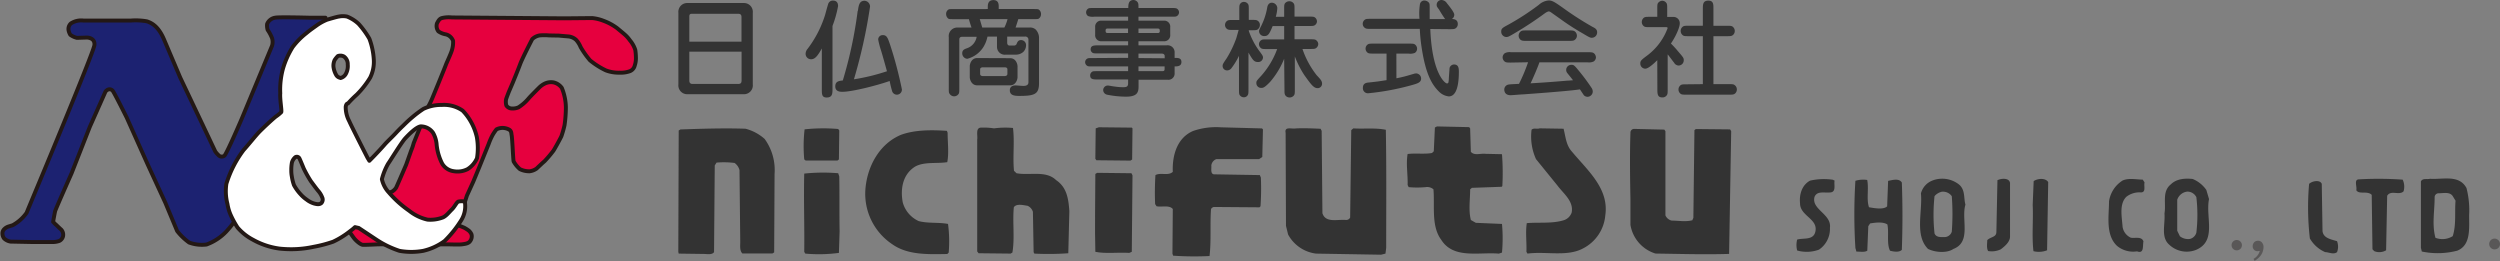 <svg xmlns="http://www.w3.org/2000/svg" viewBox="0 0 564.57 58.94"><rect x="0" y="0" width="564.57" height="58.94" fill="#808080" stroke="none"/><defs><style>.cls-1{fill:#333;}.cls-2{fill:#1c2271;}.cls-3{fill:none;stroke:#231815;stroke-linecap:round;stroke-linejoin:round;stroke-width:0.89px;}.cls-4{fill:#e6003e;}.cls-5{fill:#fff;}.cls-6{fill:#595757;}</style></defs><title>logo.svg</title><g id="Layer_2" data-name="Layer 2"><g id="レイヤー_1" data-name="レイヤー 1"><path class="cls-1" d="M332,29l.16,5.28c.8.94,2.16.31,3.35.46l3.68.08a54.22,54.22,0,0,1,.08,7.2l-.16.16-6.71.24-.4.33c0,2.37-.4,4.69.16,6.93l1.12.64,5.91.25a35,35,0,0,1,0,6.47l-.72.24c-4.47-.4-10.23,1.27-13-3.13-2.31-3.1-1.43-7.66-1.76-11.4a2.16,2.16,0,0,0-1.75-.49,20.52,20.52,0,0,1-3.84,0l-.24-.48c.08-2.32-.4-4.72,0-7,1.76-.23,3.84.08,5.51-.23l.4-.39.25-5.37.47-.24,7.27.16Z"/><polygon class="cls-1" points="255.75 28.99 255.67 36.02 255.28 36.27 247.6 36.19 247.36 35.86 247.44 28.99 248.16 28.74 255.59 28.82 255.75 28.99"/><path class="cls-1" d="M285.21,29.23l-.15,6.22-.72.49h-9.67a1.75,1.75,0,0,0-1.12,1.43c.08.72-.31,2.08.8,2l10.15.17.24.56a58.38,58.38,0,0,1-.08,6.48l-.24.24-10.3-.08c-.33.08-.65.33-.65.62-.23,3.69.08,6.87-.32,10.46a70.64,70.64,0,0,1-8.22-.08l-.16-.46.08-10.08c-.8-.95-2.47-.38-3.67-.62l-.32-.49a62.26,62.26,0,0,1,.07-6.55c1.21-.65,2.88.24,3.92-.73-.16-3.75,1-7.74,4.63-9.25a15.92,15.92,0,0,1,6.23-.81L285,29Z"/><path class="cls-1" d="M228.76,28.9c.4,3.13-.09,6.55.23,9.68l.56.54c3,.57,6.63-.69,8.94,1.55,2.48,1.66,2.8,4.31,3,7l-.24,9.52a61.17,61.17,0,0,1-7.67.08l-.16-.33-.16-9.11a2.21,2.21,0,0,0-1.19-1.35c-1-.16-2.56-.55-3.12.33-.32,3.42.24,6.93-.32,10.22l-.4.24L221,57.19l-.32-.41V31.54c.16-1-.47-2.8,1-2.72a14.63,14.63,0,0,1,2.8.17A18.91,18.91,0,0,1,228.76,28.9Z"/><path class="cls-1" d="M298.47,29.55l.17,18.6c.71,2.24,3.34,1.36,5.26,1.52a1,1,0,0,0,1-.54l.25-19.74.47-.4c2.39.16,4.95-.17,7.34.32.16,9,.08,17.66.08,26.66l-.16,1.3-1,.25-14.69-.25a8.34,8.34,0,0,1-6.3-4.31L290.41,51,290.33,30c-.32-1.54,1.44-.81,2.31-1,1.84-.09,3.76,0,5.59.08Z"/><path class="cls-1" d="M172.68,31.38a11.94,11.94,0,0,1,2.24,7.9L174.83,57l-.4.24h-6.78c-.65-.65-.48-1.75-.48-2.64L167,38.43a2.84,2.84,0,0,0-1.11-1.63,19.2,19.2,0,0,0-4.08-.08l-.4.65-.16,19.57c-.48.66-1.51.41-2.31.41l-5.67-.08-.09-.4.09-27.4.4-.24c4.87-.16,9.82-.33,14.69-.16A10.44,10.44,0,0,1,172.68,31.38Z"/><path class="cls-1" d="M189.53,29.47,189.45,36l-.32.25h-7.19l-.32-.25a33.42,33.42,0,0,1,.08-6.79,39.29,39.29,0,0,1,7.59-.08Z"/><path class="cls-1" d="M353.1,29.07c.47,1.82.55,3.74,1.91,5.2,3.52,4.24,8.4,8.31,7.51,14.37a9.27,9.27,0,0,1-4.95,7.42c-3.6,2-8.47.65-12.62,1.21l-.24-.4c.08-2.24-.24-4.4.08-6.48,2.8-.24,5.91.17,8.54-.72a2.77,2.77,0,0,0,1.6-1.68c.48-2.56-1.83-4.23-3.19-6.06l-4.87-6a12.36,12.36,0,0,1-1-6.63c.48-.49,1.28-.08,1.83-.32Z"/><path class="cls-1" d="M376.1,29.63v19a2,2,0,0,0,1.44,1.19c1.6,0,3.11.32,4.63-.08l.24-.54.24-19.82.32-.24,7.74.08.24.4-.47,27.72c-5.44.17-11.11,0-16.62-.08a8.16,8.16,0,0,1-5.66-6.47V45c-.09-4.64-.17-10.17,0-15a.83.83,0,0,1,.87-.89l6.78.16Z"/><path class="cls-1" d="M214,30c0,2.24.32,4.54-.08,6.62-2.39.38-5.19-.15-7.26,1-2.8,1.75-3.36,5-2.8,8.06a6.53,6.53,0,0,0,3.59,4.24c2.08.57,4.48.24,6.64.65a29.67,29.67,0,0,1,.15,6.47l-.32.32c-4.39.08-9,.25-12.46-2.23a13.69,13.69,0,0,1-6-12.71c.48-5,3.2-10,8.07-12,3.12-1.11,6.79-1.11,10.31-.87Z"/><path class="cls-1" d="M189.53,39.85c.08,4,0,8.47.08,12.37l-.16,4.89a33.61,33.61,0,0,1-7.59.16l-.24-.4c.08-5.75-.15-11.89,0-17.67a41,41,0,0,1,7.67-.08Z"/><path class="cls-1" d="M255.75,39.61l-.16,17.26-.56.24c-2.64-.17-5.27.24-7.67-.24-.16-5.75,0-11.76,0-17.59l.41-.25,7.74.09Z"/><path class="cls-1" d="M542.59,40.57a3.69,3.69,0,0,1,.2,2.64c-1,1-2.87-.39-3.7,1l-.24,12.31a3,3,0,0,1-2.67.2l-.41-.42L535.6,44c-1-1-2.88,0-3.48-1.05.2-.81-.61-2.45.62-2.45A79,79,0,0,1,542.59,40.57Z"/><path class="cls-1" d="M453.92,41.31l0,12.13c0,1.21-1.24,2.22-2.07,2.85a4.67,4.67,0,0,1-2.87.4c-.41-.63-.2-1.84-.2-2.47.83-.79,2.05-.62,2.06-1.84l.24-11.68C451.87,40.29,453.72,40.08,453.92,41.31Z"/><path class="cls-1" d="M462.54,41.12l-.25,15.4a5,5,0,0,1-3.08.2c-.4-3.48,0-7-.17-10.46l.22-5.35C460.08,40.31,461.93,40.11,462.54,41.12Z"/><path class="cls-1" d="M484.3,41.19c-.21.83.4,2.26-.83,2.26a4.78,4.78,0,0,0-3.29,1c-1.64,1.63-1,4.52-.84,6.78a3.22,3.22,0,0,0,1.84,2.44c.82.21,2.47-.38,2.87.84-.21,1,.2,2.88-1.44,2.25a5.71,5.71,0,0,1-4.51-1.22c-2.66-2.49-1.83-6.79-1.82-10.09a6.72,6.72,0,0,1,3.09-4.7c1.44-.61,3.08-.19,4.52-.19Z"/><path class="cls-1" d="M414.31,40.79c-.21.81.4,2.44-.83,2.65-1.44.2-3.08-.43-3.7,1-.82,2.85,3.89,3.9,3.47,7a5.62,5.62,0,0,1-2.48,4.94,8,8,0,0,1-4.92.19,4.92,4.92,0,0,1,0-2.47c1.45-.41,3.7.22,4.12-1.83.62-2.88-3.48-3.49-3.47-6.37-.2-2,.42-4.11,2.27-5.11a14.1,14.1,0,0,1,5.13-.2Z"/><path class="cls-1" d="M429.49,41.23c.19,5.35.18,9.88,0,15.19-.62.63-1.85.41-2.67.2-.81-1.63-.19-4.1-.6-5.94-1-.63-2.66-.43-3.9-.22l-.41.62-.22,5.53c-.62.41-1.64.2-2.46.2L419,56a121.77,121.77,0,0,1,0-15.17,6.07,6.07,0,0,1,2.67-.19c.4,2.06-.22,4.32.4,6.16,1.22.21,3.27.6,4.1-.2l.22-5.75C427.45,40.63,428.89,40.22,429.49,41.23Z"/><path class="cls-1" d="M524.32,41.52l.17,10.68c.2,1.63,2,1.85,3.28,2.27a3.44,3.44,0,0,1,0,2.47c-.82.62-1.85,0-2.67,0a7.33,7.33,0,0,1-3.47-3.1,61,61,0,0,1-.17-12.31C522.07,40.9,523.91,40.5,524.32,41.52Z"/><path class="cls-1" d="M498.25,42.89l.61,2.07c-.83,4.09,1.82,9.43-2.91,11.46a5.74,5.74,0,0,1-6.15-1.23c-1.84-1.68-.81-4.53-1-7,.41-2.26-.61-4.94,1.45-6.57,1.23-1.21,3.08-1.41,4.93-1.2A7.06,7.06,0,0,1,498.25,42.89Zm-4.31.38a2.7,2.7,0,0,0-2.26,1.84l0,7,.61,1.25a3,3,0,0,0,2.25.6A2,2,0,0,0,496,52.53a34.56,34.56,0,0,0,0-8A2.26,2.26,0,0,0,493.94,43.27Z"/><path class="cls-1" d="M557,42.46a20.11,20.11,0,0,1,.6,6.15c0,3.07.39,6.78-2.69,8a17.5,17.5,0,0,1-8,.19l-.2-.84,0-15c.42-.81,1.44-.39,2.06-.59C551.62,40.59,555.32,39.35,557,42.46Zm-6.36,1.19a.89.89,0,0,0-.83.83c0,3.27-.64,6.16.18,9.22a4.38,4.38,0,0,0,3.9-.37c.83-2.47.42-5.57.64-8l-.61-1C553.25,43.24,551.82,43.66,550.59,43.65Z"/><path class="cls-1" d="M442.43,41.69c1.43,1.23,1,3.09,1.42,4.52-1,3.26,1.41,8.42-2.7,10-1.44,1-4.11.82-5.75,0-3.06-3.08-1.2-8.42-1.6-12.53a4.26,4.26,0,0,1,2.47-2.86A6.13,6.13,0,0,1,442.43,41.69Zm-3.91,1.61a3,3,0,0,0-1.65,1,39.52,39.52,0,0,0,0,8.42c.41,1,1.64.81,2.46.81a1.74,1.74,0,0,0,1.44-1.22,53.14,53.14,0,0,0,0-8A2.42,2.42,0,0,0,438.52,43.3Z"/><path class="cls-1" d="M155.67,9.41V3.79c0-.33,0-.68.59-.68H166.7c.75,0,.75.5.75.83V9.41ZM170,2.9a2,2,0,0,0-2-2.22h-12.8a2,2,0,0,0-2,2.22V19.05a2,2,0,0,0,2,2.23H168a2,2,0,0,0,2-2.23Zm-2.53,8.77v6.38c0,.58-.07.91-.82.91H156.4c-.73,0-.73-.58-.73-.81V11.67Z"/><path class="cls-1" d="M188,20.08c0,1,0,1.94-1.3,1.94-1.11,0-1.11-.72-1.11-1.94V10.94c-.85,1.55-1.51,2.44-2.39,2.44a1.22,1.22,0,0,1-1.27-1.17A1.77,1.77,0,0,1,182.4,11a24.8,24.8,0,0,0,3.92-7.6c.12-.42.64-2.38.76-2.64a1.09,1.09,0,0,1,1-.63c.44,0,1.18.12,1.18,1.24A24.93,24.93,0,0,1,188,5.87Zm5.74-17.64c.16-1.18.31-2.27,1.49-2.27a1.32,1.32,0,0,1,1.25,1.33,117.85,117.85,0,0,1-3.64,16.41,45.55,45.55,0,0,0,7.46-1.82c-.3-1.07-1-3.65-1.41-4.92a18,18,0,0,1-.57-2.24,1,1,0,0,1,1.06-1c.92,0,1.13.72,1.63,2.17a90.34,90.34,0,0,1,2.67,10.11,1.15,1.15,0,0,1-1.2,1.17,1.13,1.13,0,0,1-1-.75,23.72,23.72,0,0,1-.57-2.34c-2.81,1-8.5,2.44-10.65,2.44-.47,0-1.63,0-1.63-1.21s.92-1.25,1.7-1.35A95.84,95.84,0,0,0,193.69,2.44Z"/><path class="cls-1" d="M227.53,4.32a9.3,9.3,0,0,1-.71,1.89h-5c-.06-.17-.37-1.25-.56-1.89Zm-12-2.27c-1.09,0-1.2,0-1.39.14a1.15,1.15,0,0,0-.48,1,1.29,1.29,0,0,0,.48,1c.19.14.38.14,1.39.14h3.28a19.18,19.18,0,0,0,.59,1.89h-3.3a1.93,1.93,0,0,0-1.84,2.17V19.85c0,1,0,1.14.32,1.5a1.18,1.18,0,0,0,.9.4,1.21,1.21,0,0,0,1-.54c.16-.24.16-.58.16-1.36V9c0-.25,0-.69.66-.69h3.26a3.32,3.32,0,0,1-2.26,2.61c-.43.16-1,.35-1,1.09a1.24,1.24,0,0,0,1.14,1.27A6.16,6.16,0,0,0,222,10.74,7.05,7.05,0,0,0,223,8.26h2.15v2.29a1.76,1.76,0,0,0,2,1.79h2.38a2.5,2.5,0,0,0,1.56-.62,2.11,2.11,0,0,0,.62-1.45,1.13,1.13,0,0,0-1.14-1.22c-.66,0-.85.5-1,.9a.64.64,0,0,1-.57.34h-1c-.43,0-.55-.36-.55-.67V8.26h4a.69.69,0,0,1,.8.71V18.6c0,.8-.88.8-1.18.8s-1.49-.11-1.72-.11c-.73,0-1.3.31-1.3,1.1,0,1.13,1,1.27,2.12,1.27,3.43,0,4.47-.36,4.47-2.85V8.38a2.79,2.79,0,0,0-.76-1.72,1.92,1.92,0,0,0-1.32-.45h-3.21c.21-.62.26-.75.61-1.89h3.26c1.09,0,1.21,0,1.39-.14a1.18,1.18,0,0,0,.48-1,1.19,1.19,0,0,0-.48-1c-.18-.14-.38-.14-1.39-.14h-7.68v-.5c0-.5,0-1.52-1.2-1.52s-1.27,1-1.27,1.52v.5Zm5.15,11.06c-1.33,0-1.68,1.36-1.68,1.86v2.46c0,.45.35,1.84,1.68,1.84h7.43c1.33,0,1.68-1.39,1.68-1.84V15c0-.5-.35-1.86-1.68-1.86Zm6.16,2.09c.29,0,.66.06.66.47v1c0,.39-.33.51-.66.51H222c-.28,0-.66-.07-.66-.51v-1c0-.36.33-.47.66-.47Z"/><path class="cls-1" d="M257.1,13.11v-1h5.28c.53,0,.64.36.64.53v.52Zm-10.21,0c-1,0-1.16,0-1.37.14a.91.91,0,0,0-.47.78,1,1,0,0,0,.45.82c.23.15.35.15,1.39.15h7.87v1.07H248c-1.06,0-1.16,0-1.37.14a.93.93,0,0,0-.44.82c0,.92.73.92,1.81.92h6.76v.84c0,.65-.22.9-1,.9a12.13,12.13,0,0,1-2.05-.15c-.19,0-1.37-.23-1.49-.23a1.06,1.06,0,0,0-1.09,1,1.1,1.1,0,0,0,.9,1.08,22.33,22.33,0,0,0,4.21.44c2.4,0,2.88-.8,2.88-2.28V18h6.49a1.41,1.41,0,0,0,1.65-1.52V15c.59,0,1.54,0,1.54-1s-.95-.92-1.54-.92V11.92a1.58,1.58,0,0,0-1.81-1.68H257.1V9.32H263a1.35,1.35,0,0,0,1.27-1.49V6.13A1.35,1.35,0,0,0,263,4.66H257.1V3.77h7.28c1,0,1.16,0,1.4-.14a1,1,0,0,0,.48-.85,1,1,0,0,0-.48-.83c-.24-.14-.54-.14-1.4-.14H257.1c0-.74,0-1-.17-1.27A1.18,1.18,0,0,0,256,0c-1.18,0-1.2,1.07-1.2,1.81H247.1c-1,0-1.13,0-1.37.14a1,1,0,0,0,0,1.68,3,3,0,0,0,1.37.14h7.66v.89h-6.17a1.34,1.34,0,0,0-1.27,1.47v1.7a1.36,1.36,0,0,0,1.27,1.49h6.17v.92h-6.64c-1.06,0-1.82,0-1.82.93a.89.89,0,0,0,.43.75c.21.14.47.14,1.39.14h6.64v1ZM263,15v.56c0,.51-.24.51-.66.51H257.1V15Zm-1.51-8.55c.42,0,.42.29.42.58a.37.37,0,0,1-.42.42H257.1v-1Zm-11.39,1c-.42,0-.42-.28-.42-.58a.37.37,0,0,1,.42-.42h4.64v1Z"/><path class="cls-1" d="M290,13.27a18.82,18.82,0,0,1-3.1,5.14c-1.35,1.44-1.7,1.44-2.05,1.44a1.07,1.07,0,0,1-1.13-1.08c0-.46,0-.46,1.13-1.69a18.69,18.69,0,0,0,3.57-6h-2.23c-.77,0-1.11,0-1.36-.16a1.14,1.14,0,0,1-.52-.94,1.09,1.09,0,0,1,.54-.93c.23-.16.57-.16,1.34-.16H290v-3h-2.6c-.71,1.7-1,2.25-1.82,2.25a1.13,1.13,0,0,1-1.25-1.06c0-.28.05-.37.5-1.26a15.06,15.06,0,0,0,1.36-4.21c.17-.82.69-1,1-1a1.27,1.27,0,0,1,1.26,1.19,8.61,8.61,0,0,1-.34,2H290V2.17c0-.79,0-1.12.16-1.38a1.2,1.2,0,0,1,1-.5,1.15,1.15,0,0,1,.85.32c.33.32.33.55.33,1.56V3.75h3.21c.78,0,1.11,0,1.37.17a1.17,1.17,0,0,1,.49.9,1.06,1.06,0,0,1-.51.88c-.24.17-.57.17-1.35.17h-3.21v3h3.47c1,0,1.25,0,1.56.34a1.07,1.07,0,0,1,.33.75,1.16,1.16,0,0,1-.36.79c-.33.31-.56.31-1.53.31h-1.68A20,20,0,0,0,297.35,17c.85.9,1.21,1.28,1.21,1.91a1,1,0,0,1-1,1c-.89,0-1.48-.82-3-2.94a21.65,21.65,0,0,1-2.15-4.23v7.38c0,.79,0,1.13-.16,1.36a1.19,1.19,0,0,1-1,.53,1.18,1.18,0,0,1-.85-.32c-.33-.35-.33-.59-.33-1.57Zm-8.06,6.84c0,.79,0,1.1-.16,1.36a1,1,0,0,1-.92.5,1.12,1.12,0,0,1-.9-.5c-.16-.23-.16-.57-.16-1.36v-7.5a15.82,15.82,0,0,1-1.63,2.68,1.28,1.28,0,0,1-1,.61,1,1,0,0,1-1.07-1c0-.39.1-.53.95-1.79a24.42,24.42,0,0,0,2.12-4.42c.1-.31.48-1.66.55-1.93h-1.21c-.77,0-1.08,0-1.34-.17a1.13,1.13,0,0,1,0-1.91c.26-.17.6-.17,1.37-.17h1.33V2.29c0-.79,0-1.11.16-1.36a1,1,0,0,1,.92-.5,1.12,1.12,0,0,1,.9.5c.16.23.16.57.16,1.36v2.2h.62c.78,0,1.11,0,1.35.17a1.11,1.11,0,0,1,.54,1,1.24,1.24,0,0,1-.52,1c-.26.17-.59.17-1.37.17h-.62v.13a16.51,16.51,0,0,0,2.39,4.57c.75,1,.82,1.15.82,1.5A1.07,1.07,0,0,1,284,14c-.83,0-1.18-.6-2.06-2.12Z"/><path class="cls-1" d="M323,6.55c.4,10.19,3.38,12.29,3.75,12.29s.36-.21.43-.86c0-.39.17-2.54.17-2.61a1.07,1.07,0,0,1,1-.81c1.1,0,1.1,1,1.1,1.7,0,2.2-.3,5.51-2.27,5.51a3.69,3.69,0,0,1-2.14-1c-1.65-1.6-3-3.89-3.92-9.56a39.26,39.26,0,0,1-.49-4.69h-11c-.78,0-1.09,0-1.34-.18a1.12,1.12,0,0,1-.55-1,1.17,1.17,0,0,1,.52-.92c.26-.17.59-.17,1.37-.17h10.93a13.92,13.92,0,0,1,.1-3.29,1,1,0,0,1,1-.84,1.39,1.39,0,0,1,.92.37c.28.28.28.44.28,1.29V4.3h3.49A25.17,25.17,0,0,1,325,2.19c-.44-.6-.56-.71-.56-1.09a1.08,1.08,0,0,1,1.1-1.1,1.54,1.54,0,0,1,1.21.72c.24.31,1.66,2,1.66,2.57a1.08,1.08,0,0,1-.55,1c.27,0,1.35,0,1.35,1.12a1.13,1.13,0,0,1-.52,1c-.26.18-.59.18-1.38.18Zm-7.65,11.13c1.51-.3,2-.44,3.9-1a1.77,1.77,0,0,1,.59-.1,1.17,1.17,0,0,1,1.09,1.13c0,.92-.74,1.14-2.39,1.59A56.8,56.8,0,0,1,309,21.06a1.13,1.13,0,0,1-1.22-1.23c0-1.06.84-1.16,1.34-1.2,2.05-.22,2.19-.25,4-.53v-6h-2.85c-.78,0-1.11,0-1.37-.16a1.15,1.15,0,0,1,0-1.92c.26-.17.59-.17,1.37-.17h7.86c.77,0,1.11,0,1.37.17a1.2,1.2,0,0,1,.52,1,1.13,1.13,0,0,1-.52.93,2.75,2.75,0,0,1-1.37.16h-2.79Z"/><path class="cls-1" d="M341.22,14.13c-.85,0-1.21,0-1.53-.33a1.27,1.27,0,0,1-.36-.81,1.19,1.19,0,0,1,.54-1,2.37,2.37,0,0,1,1.35-.2h17.3c.86,0,1.21,0,1.55.34a1.37,1.37,0,0,1,.34.84,1.17,1.17,0,0,1-.53.92,2.53,2.53,0,0,1-1.36.19H347.64c-.26.84-1.46,3.66-2,4.74,2.77-.17,4.39-.27,8.31-.61.43,0,.95-.07,1.28-.09-.19-.26-1.08-1.36-1.25-1.57a1.12,1.12,0,0,1-.29-.75,1.15,1.15,0,0,1,1.18-1.16c.41,0,.6,0,1.49,1.12a44.36,44.36,0,0,1,3,4,1.56,1.56,0,0,1,.33.9,1.21,1.21,0,0,1-1.15,1.2,1.22,1.22,0,0,1-.85-.34c-.05-.07-.59-.89-.9-1.34-2.41.4-12.14,1.08-12.75,1.13-.45,0-2.48.19-2.91.19-1.16,0-1.42-.75-1.42-1.27a1.14,1.14,0,0,1,1-1.14c.26-.06,1.54-.11,2.32-.15a37.55,37.55,0,0,0,2.05-4.88Zm9-11.37c-.29-.18-.38-.18-.48-.18s-.42.11-.83.39a79,79,0,0,1-7.48,4.89c-.71.4-.9.5-1.28.5a1.2,1.2,0,0,1-1.13-1.25c0-.66.28-.83,1.56-1.52a56.59,56.59,0,0,0,6.92-4.49,3.77,3.77,0,0,1,2.26-1c.85,0,1.54.49,3.92,2.19a69.74,69.74,0,0,0,6,3.8c.49.24,1,.51,1,1.2a1.21,1.21,0,0,1-1.2,1.24c-.27,0-.43,0-1.89-.89a53.8,53.8,0,0,1-5.29-3.41Zm4,4.11c.91,0,1.2,0,1.56.35a1.26,1.26,0,0,1,.33.83,1.17,1.17,0,0,1-.55,1c-.27.18-.6.18-1.34.18h-9.38c-.92,0-1.2,0-1.56-.34a1.22,1.22,0,0,1,.19-1.83c.28-.19.61-.19,1.37-.19Z"/><path class="cls-1" d="M374.26,13.59c-.64.64-2,1.92-2.69,1.92a1.14,1.14,0,0,1-1.14-1.21c0-.6.24-.78,1.77-1.93a13.58,13.58,0,0,0,4.39-6c0-.19-.07-.24-.42-.24h-3.52c-.78,0-1.11,0-1.37-.17a1.21,1.21,0,0,1-.52-1,1.26,1.26,0,0,1,.33-.83c.33-.33.59-.33,1.56-.33h1.61V2.05c0-.76,0-1.12.16-1.35a1.23,1.23,0,0,1,.94-.53,1.14,1.14,0,0,1,.81.33c.33.32.33.57.33,1.55V3.82h1.42a1.42,1.42,0,0,1,1.42,1.45c0,1-1,3.11-2,4.56a21.25,21.25,0,0,1,1.51,1.64c1.31,1.52,1.39,1.62,1.39,2.14a1.18,1.18,0,0,1-1.18,1.19,1.22,1.22,0,0,1-1-.64c-.22-.26-1.21-1.6-1.45-1.89v7.81c0,1,0,1.25-.33,1.58a1.16,1.16,0,0,1-.9.34c-1.1,0-1.1-.86-1.1-1.92ZM384.55,19V8.17h-3.11c-.79,0-1.11,0-1.37-.17a1.2,1.2,0,0,1-.52-1,1.12,1.12,0,0,1,.33-.85c.33-.34.57-.34,1.56-.34h3.11V2.05c0-1,0-1.91,1.23-1.91s1.16.93,1.16,1.91V5.82h2.93c.78,0,1.11,0,1.37.17a1.23,1.23,0,0,1,.52,1,1.19,1.19,0,0,1-.33.84c-.34.34-.57.34-1.56.34h-2.93V19h3.4c.78,0,1.11,0,1.34.18a1.19,1.19,0,0,1,.55,1,1.23,1.23,0,0,1-.33.87c-.36.33-.59.33-1.56.33h-9.4c-.78,0-1.11,0-1.37-.17a1.2,1.2,0,0,1-.52-1,1.21,1.21,0,0,1,.33-.84c.33-.33.57-.33,1.56-.33Z"/><path class="cls-2" d="M73.5,4H70s-7.21-.2-7.88,0a2.32,2.32,0,0,0-1.13.51,2.24,2.24,0,0,0-.67.92,3.56,3.56,0,0,0,.12,1.32,9.18,9.18,0,0,1,1,1.87,3.08,3.08,0,0,1,0,1.71l-6.9,16.61s-3.38,7.87-3.87,8.23A1,1,0,0,1,49.3,35a5,5,0,0,1-.69-.8l-2.84-6L40.7,17.52,37.05,8.93c-1.35-3.19-3-3.81-3.91-4.12a14.75,14.75,0,0,0-3.56-.17H18.82A4.26,4.26,0,0,0,16,5.3,1.7,1.7,0,0,0,15.52,7a3,3,0,0,0,.36.86,4.21,4.21,0,0,0,1.5.69l2.25-.07s1.89,0,1.69,1.72-14.13,35-14.13,35L6,48.07a9.29,9.29,0,0,1-3.13,2.79l-1,.31a2.37,2.37,0,0,0-.88.54,1.45,1.45,0,0,0-.41.7,1.89,1.89,0,0,0,.35,1.44,2.74,2.74,0,0,0,1.47.71l5,.1,4.44,0a4.51,4.51,0,0,0,1.55-.25,1.54,1.54,0,0,0,.85-1.08,1.71,1.71,0,0,0-.41-1.47c-.58-.5-1.27-1.23-1.33-1.23L12,50.11c0-.12.35-2,.45-2.42s3.71-8.55,3.71-8.55l4.12-10.49,3.53-7.94a1.39,1.39,0,0,1,.61-.49.93.93,0,0,1,1,.24c.3.28,3.18,6.06,3.18,6.06l4.75,10.61,4,8.68L40,52.16a13,13,0,0,0,2.71,2.61,8.31,8.31,0,0,0,3.93.45,11.74,11.74,0,0,0,4.46-2.93,24,24,0,0,0,1.59-1.92"/><path class="cls-3" d="M73.5,4H70s-7.21-.2-7.88,0a2.32,2.32,0,0,0-1.13.51,2.24,2.24,0,0,0-.67.92,3.56,3.56,0,0,0,.12,1.32,9.18,9.18,0,0,1,1,1.87,3.08,3.08,0,0,1,0,1.71l-6.9,16.61s-3.38,7.87-3.87,8.23A1,1,0,0,1,49.3,35a5,5,0,0,1-.69-.8l-2.84-6L40.7,17.52,37.05,8.93c-1.35-3.19-3-3.81-3.91-4.12a14.75,14.75,0,0,0-3.56-.17H18.82A4.26,4.26,0,0,0,16,5.3,1.7,1.7,0,0,0,15.52,7a3,3,0,0,0,.36.86,4.21,4.21,0,0,0,1.5.69l2.25-.07s1.89,0,1.69,1.72-14.13,35-14.13,35L6,48.07a9.29,9.29,0,0,1-3.13,2.79l-1,.31a2.37,2.37,0,0,0-.88.54,1.45,1.45,0,0,0-.41.7,1.89,1.89,0,0,0,.35,1.44,2.74,2.74,0,0,0,1.47.71l5,.1,4.44,0a4.51,4.51,0,0,0,1.55-.25,1.54,1.54,0,0,0,.85-1.08,1.71,1.71,0,0,0-.41-1.47c-.58-.5-1.27-1.23-1.33-1.23L12,50.11c0-.12.35-2,.45-2.42s3.71-8.55,3.71-8.55l4.12-10.49,3.53-7.94a1.39,1.39,0,0,1,.61-.49.93.93,0,0,1,1,.24c.3.28,3.18,6.06,3.18,6.06l4.75,10.61,4,8.68L40,52.16a13,13,0,0,0,2.71,2.61,8.31,8.31,0,0,0,3.93.45,11.74,11.74,0,0,0,4.46-2.93,24,24,0,0,0,1.59-1.92"/><path class="cls-4" d="M96.78,23.93a15.4,15.4,0,0,0,.72-1.46c.32-.73,3-7.28,3.17-7.78s1.27-2.77,1.45-3.59a6,6,0,0,0,.2-1.86,2.33,2.33,0,0,0-1.59-1.47A4.18,4.18,0,0,1,99,7.08a2,2,0,0,1-.32-1.8c.3-.56.55-1.08,1.19-1.22a6.7,6.7,0,0,1,2.19-.12l25.47.2,6.19-.06a9.32,9.32,0,0,1,2.44.57,12.26,12.26,0,0,1,3.22,1.72c.85.72.85.69,1.52,1.27a7.47,7.47,0,0,1,1.37,1.49,6.25,6.25,0,0,1,1.2,2.16,13.88,13.88,0,0,1,.14,1.78,5.13,5.13,0,0,1-.27,1.74,1.83,1.83,0,0,1-1.05,1.25,6,6,0,0,1-2.38.35,8.06,8.06,0,0,1-3.1-.52,17.24,17.24,0,0,1-3.57-2.27,19.81,19.81,0,0,1-2.12-3,5.52,5.52,0,0,0-1-1.6,3,3,0,0,0-1.73-.79s-1.86-.15-2.15-.19L124,8a11.93,11.93,0,0,0-2.15,0,3.22,3.22,0,0,0-1.66.84s-2.22,4.28-2.73,5.66c-.43,1.18-1.69,4.24-1.69,4.24l-.86,2s-.53,1.35-.62,1.68a3,3,0,0,0,.06,1.41,1.51,1.51,0,0,0,1,.65,3.29,3.29,0,0,0,1.74-.24,9.92,9.92,0,0,0,2.28-2c.46-.55,2.47-2.54,2.47-2.54a4.66,4.66,0,0,1,1.31-.88,3.23,3.23,0,0,1,1.82-.22,3.15,3.15,0,0,1,1.91,1.26,12.16,12.16,0,0,1,.91,4.31,28.77,28.77,0,0,1-.3,4.1,22.31,22.31,0,0,1-.72,2.52c-.27.58-1.56,2.93-1.8,3.26a27.24,27.24,0,0,1-2,2.36c-.43.35-1.53,1.41-1.8,1.66a3.43,3.43,0,0,1-1.58.61,4.76,4.76,0,0,1-2.17-.48A6.44,6.44,0,0,1,116,36.47c-.08-.22-.18-2.25-.24-3.23s-.14-2.37-.22-2.72,0-.87-.51-1.22a3.15,3.15,0,0,0-1.68-.41,3,3,0,0,0-1.24.33,11,11,0,0,0-.88,1.3,15,15,0,0,0-.88,2l-2.1,5.19L106.89,41l-1.45,3.18L105,45.56l-1.66,4.56-.24.65.35.11c.37.11,1.37.54,1.37.54a7.38,7.38,0,0,1,1.09.7,2.5,2.5,0,0,1,.57.8,1.77,1.77,0,0,1-.32,1.54c-.36.56-1.24.63-1.85.72s-3,0-3.11,0l-2.09,0-1.45-.11-12.26.11s-2.9.14-3.44.11-1.45-.86-1.79-1.24-.59-.78-.89-1.18c-.81-1.13-.79-1.2-.58-.9l-.48-.76,5.45-7.56,4.24-.14a5.42,5.42,0,0,0,.66-.26,2.82,2.82,0,0,0,.87-.85c.17-.29,2.28-5.21,2.28-5.21l1.12-3.16a12,12,0,0,0,.58-1.7l3.4-8.42Z"/><path class="cls-3" d="M96.78,23.93a15.4,15.4,0,0,0,.72-1.46c.32-.73,3-7.28,3.17-7.78s1.27-2.77,1.45-3.59a6,6,0,0,0,.2-1.86,2.33,2.33,0,0,0-1.59-1.47A4.18,4.18,0,0,1,99,7.08a2,2,0,0,1-.32-1.8c.3-.56.55-1.08,1.19-1.22a6.7,6.7,0,0,1,2.19-.12l25.47.2,6.19-.06a9.32,9.32,0,0,1,2.44.57,12.26,12.26,0,0,1,3.22,1.72c.85.72.85.69,1.52,1.27a7.47,7.47,0,0,1,1.37,1.49,6.25,6.25,0,0,1,1.2,2.16,13.88,13.88,0,0,1,.14,1.78,5.13,5.13,0,0,1-.27,1.74,1.83,1.83,0,0,1-1.05,1.25,6,6,0,0,1-2.38.35,8.06,8.06,0,0,1-3.1-.52,17.24,17.24,0,0,1-3.57-2.27,19.81,19.81,0,0,1-2.12-3,5.52,5.52,0,0,0-1-1.6,3,3,0,0,0-1.73-.79s-1.86-.15-2.15-.19L124,8a11.93,11.93,0,0,0-2.15,0,3.22,3.22,0,0,0-1.66.84s-2.22,4.28-2.73,5.66c-.43,1.18-1.69,4.24-1.69,4.24l-.86,2s-.53,1.35-.62,1.68a3,3,0,0,0,.06,1.41,1.51,1.51,0,0,0,1,.65,3.29,3.29,0,0,0,1.74-.24,9.92,9.92,0,0,0,2.28-2c.46-.55,2.47-2.54,2.47-2.54a4.66,4.66,0,0,1,1.31-.88,3.23,3.23,0,0,1,1.82-.22,3.15,3.15,0,0,1,1.91,1.26,12.16,12.16,0,0,1,.91,4.31,28.77,28.77,0,0,1-.3,4.1,22.31,22.31,0,0,1-.72,2.52c-.27.58-1.56,2.93-1.8,3.26a27.24,27.24,0,0,1-2,2.36c-.43.35-1.53,1.41-1.8,1.66a3.43,3.43,0,0,1-1.58.61,4.76,4.76,0,0,1-2.17-.48A6.44,6.44,0,0,1,116,36.47c-.08-.22-.18-2.25-.24-3.23s-.14-2.37-.22-2.72,0-.87-.51-1.22a3.15,3.15,0,0,0-1.68-.41,3,3,0,0,0-1.24.33,11,11,0,0,0-.88,1.3,15,15,0,0,0-.88,2l-2.1,5.19L106.89,41l-1.45,3.18L105,45.56l-1.66,4.56-.24.65.35.11c.37.11,1.37.54,1.37.54a7.38,7.38,0,0,1,1.09.7,2.5,2.5,0,0,1,.57.8,1.77,1.77,0,0,1-.32,1.54c-.36.56-1.24.63-1.85.72s-3,0-3.11,0l-2.09,0-1.45-.11-12.26.11s-2.9.14-3.44.11-1.45-.86-1.79-1.24-.59-.78-.89-1.18c-.81-1.13-.79-1.2-.58-.9l-.48-.76,5.45-7.56,4.24-.14a5.42,5.42,0,0,0,.66-.26,2.82,2.82,0,0,0,.87-.85c.17-.29,2.28-5.21,2.28-5.21l1.12-3.16a12,12,0,0,0,.58-1.7l3.4-8.42Z"/><path class="cls-5" d="M107.66,30.86a12.63,12.63,0,0,0-1.44-3.58,11.68,11.68,0,0,0-1.75-2.3,7.35,7.35,0,0,0-4.69-1.28,9.25,9.25,0,0,0-4.16.89,25,25,0,0,0-2.55,1.92c-.85.69-2,1.85-2,1.85s-.76.7-1.66,1.67S87.86,31.57,87,32.49c-1.74,2-3.59,3.82-3.59,3.82L83,35.63s-3.58-7-4.14-8.29a6.67,6.67,0,0,1-.79-3.21c.11-.82.51-.77.51-.77a25,25,0,0,1,2-2,20.18,20.18,0,0,0,3-3.81,8,8,0,0,0,.84-3.94,16.06,16.06,0,0,0-1-4.86A19.49,19.49,0,0,0,81,5.41a8.22,8.22,0,0,0-2.63-1.67,4.7,4.7,0,0,0-1.85,0c-.28,0-2.63.7-2.63.7a11.2,11.2,0,0,0-2.47,1.37c-1.29.91-1.57,1.13-2.24,1.68a16.71,16.71,0,0,0-3.09,3.14,19.61,19.61,0,0,0-2.19,4.89,18,18,0,0,0-.61,5.54c-.11,1.39.39,4,.22,4.27a7.93,7.93,0,0,1-1.23,1c-.78.62-2.75,2.46-3.65,3.37s-2.54,3-3.61,4.17a24.73,24.73,0,0,0-3.89,7.6,11.39,11.39,0,0,0,.24,4.6,9.68,9.68,0,0,0,.76,2.55,21.22,21.22,0,0,0,1.51,2.75,11.72,11.72,0,0,0,3.49,2.77,16.73,16.73,0,0,0,6,2,24,24,0,0,0,7.68-.4,29.27,29.27,0,0,0,4.43-1.16,19.27,19.27,0,0,0,3.87-2.42,10.35,10.35,0,0,0,1.06-.87l.84.19,4,2.65a21.7,21.7,0,0,0,5.21,2.52,15.13,15.13,0,0,0,5.33,0,13,13,0,0,0,4.87-2.24,25.48,25.48,0,0,0,3.7-4.61,6,6,0,0,0,.89-4c-.22-.51-1.06-.34-1.45-.29s-.84,1.14-1.51,1.79-1.4,1.65-2.25,1.88a7.81,7.81,0,0,1-3.25.42,10.28,10.28,0,0,1-4.14-2,24.42,24.42,0,0,1-4.6-4.14,6.34,6.34,0,0,1-1.57-3A14.28,14.28,0,0,1,87.63,37c.4-.53,3-4.79,3.84-5.71,1-1.09,2.59-2.64,3.54-2.75A3.39,3.39,0,0,1,97.8,30a6.36,6.36,0,0,1,.81,2.73,12,12,0,0,0,1.21,4.15,3.53,3.53,0,0,0,2.57,1.77,5,5,0,0,0,3.21-.46,5.54,5.54,0,0,0,2.12-2.47,14.27,14.27,0,0,0-.06-4.89Zm-35.1,15c-.46.41-1.13.22-1.59.11a5.13,5.13,0,0,1-1.73-.9,7.55,7.55,0,0,1-1.36-1.2,10,10,0,0,1-1.5-2.08,10.91,10.91,0,0,1-.48-1.95,7.14,7.14,0,0,1-.12-1.4,9.17,9.17,0,0,1,.14-1.72,2.39,2.39,0,0,1,.8-1.24.65.65,0,0,1,.86.22c.13.18,1,2.33,1,2.33a27.16,27.16,0,0,0,1.62,2.89c.53.7,1.41,1.92,1.79,2.33a5,5,0,0,1,.77,1.32,1.15,1.15,0,0,1-.19,1.29Zm4.35-28.28a1.3,1.3,0,0,1-1-.67A4.81,4.81,0,0,1,75.3,15a3.08,3.08,0,0,1,.27-1.44,5.76,5.76,0,0,1,.73-.9,1.67,1.67,0,0,1,1.37.1,2.09,2.09,0,0,1,.86,1.81,3.69,3.69,0,0,1-.42,2.1,1.92,1.92,0,0,1-1.2.95Z"/><path class="cls-3" d="M107.66,30.86a12.63,12.63,0,0,0-1.44-3.58,11.68,11.68,0,0,0-1.75-2.3,7.35,7.35,0,0,0-4.69-1.28,9.25,9.25,0,0,0-4.16.89,25,25,0,0,0-2.55,1.92c-.85.69-2,1.85-2,1.85s-.76.7-1.66,1.67S87.86,31.57,87,32.49c-1.74,2-3.59,3.82-3.59,3.82L83,35.63s-3.58-7-4.14-8.29a6.67,6.67,0,0,1-.79-3.21c.11-.82.51-.77.51-.77a25,25,0,0,1,2-2,20.18,20.18,0,0,0,3-3.81,8,8,0,0,0,.84-3.94,16.06,16.06,0,0,0-1-4.86A19.49,19.49,0,0,0,81,5.41a8.22,8.22,0,0,0-2.63-1.67,4.7,4.7,0,0,0-1.85,0c-.28,0-2.63.7-2.63.7a11.2,11.2,0,0,0-2.47,1.37c-1.29.91-1.57,1.13-2.24,1.68a16.71,16.71,0,0,0-3.09,3.14,19.61,19.61,0,0,0-2.19,4.89,18,18,0,0,0-.61,5.54c-.11,1.39.39,4,.22,4.27a7.93,7.93,0,0,1-1.23,1c-.78.62-2.75,2.46-3.65,3.37s-2.54,3-3.61,4.17a24.73,24.73,0,0,0-3.89,7.6,11.39,11.39,0,0,0,.24,4.6,9.68,9.68,0,0,0,.76,2.55,21.22,21.22,0,0,0,1.51,2.75,11.72,11.72,0,0,0,3.49,2.77,16.73,16.73,0,0,0,6,2,24,24,0,0,0,7.68-.4,29.27,29.27,0,0,0,4.43-1.16,19.27,19.27,0,0,0,3.87-2.42,10.35,10.35,0,0,0,1.06-.87l.84.19,4,2.65a21.7,21.7,0,0,0,5.21,2.52,15.13,15.13,0,0,0,5.33,0,13,13,0,0,0,4.87-2.24,25.48,25.48,0,0,0,3.7-4.61,6,6,0,0,0,.89-4c-.22-.51-1.06-.34-1.45-.29s-.84,1.14-1.51,1.79-1.4,1.65-2.25,1.88a7.81,7.81,0,0,1-3.25.42,10.28,10.28,0,0,1-4.14-2,24.42,24.42,0,0,1-4.6-4.14,6.34,6.34,0,0,1-1.57-3A14.28,14.28,0,0,1,87.63,37c.4-.53,3-4.79,3.84-5.71,1-1.09,2.59-2.64,3.54-2.75A3.39,3.39,0,0,1,97.8,30a6.36,6.36,0,0,1,.81,2.73,12,12,0,0,0,1.21,4.15,3.53,3.53,0,0,0,2.57,1.77,5,5,0,0,0,3.21-.46,5.54,5.54,0,0,0,2.12-2.47,14.27,14.27,0,0,0-.06-4.89Zm-35.1,15c-.46.41-1.13.22-1.59.11a5.13,5.13,0,0,1-1.73-.9,7.55,7.55,0,0,1-1.36-1.2,10,10,0,0,1-1.5-2.08,10.91,10.91,0,0,1-.48-1.95,7.14,7.14,0,0,1-.12-1.4,9.17,9.17,0,0,1,.14-1.72,2.39,2.39,0,0,1,.8-1.24.65.65,0,0,1,.86.22c.13.18,1,2.33,1,2.33a27.16,27.16,0,0,0,1.62,2.89c.53.7,1.41,1.92,1.79,2.33a5,5,0,0,1,.77,1.32,1.15,1.15,0,0,1-.19,1.29Zm4.35-28.28a1.3,1.3,0,0,1-1-.67A4.81,4.81,0,0,1,75.3,15a3.08,3.08,0,0,1,.27-1.44,5.76,5.76,0,0,1,.73-.9,1.67,1.67,0,0,1,1.37.1,2.09,2.09,0,0,1,.86,1.81,3.69,3.69,0,0,1-.42,2.1,1.92,1.92,0,0,1-1.2.95Z"/><path class="cls-6" d="M506.29,55.39a1.17,1.17,0,1,1-1.16-1.19,1.17,1.17,0,0,1,1.16,1.19Z"/><path class="cls-6" d="M564.57,55.14a1.22,1.22,0,1,1-1.23-1.26,1.25,1.25,0,0,1,1.23,1.26Z"/><path class="cls-6" d="M510.81,54.78a1.41,1.41,0,0,1,.36,1,3.35,3.35,0,0,1-1.1,2.43,5,5,0,0,1-.92.7l-.24-.45a2.88,2.88,0,0,0,1.41-1.8l-.49.07a1.08,1.08,0,0,1-.8-.32,1.1,1.1,0,0,1-.31-.82,1.3,1.3,0,0,1,.37-.91,1.15,1.15,0,0,1,.86-.31,1.13,1.13,0,0,1,.86.38Z"/></g></g></svg>